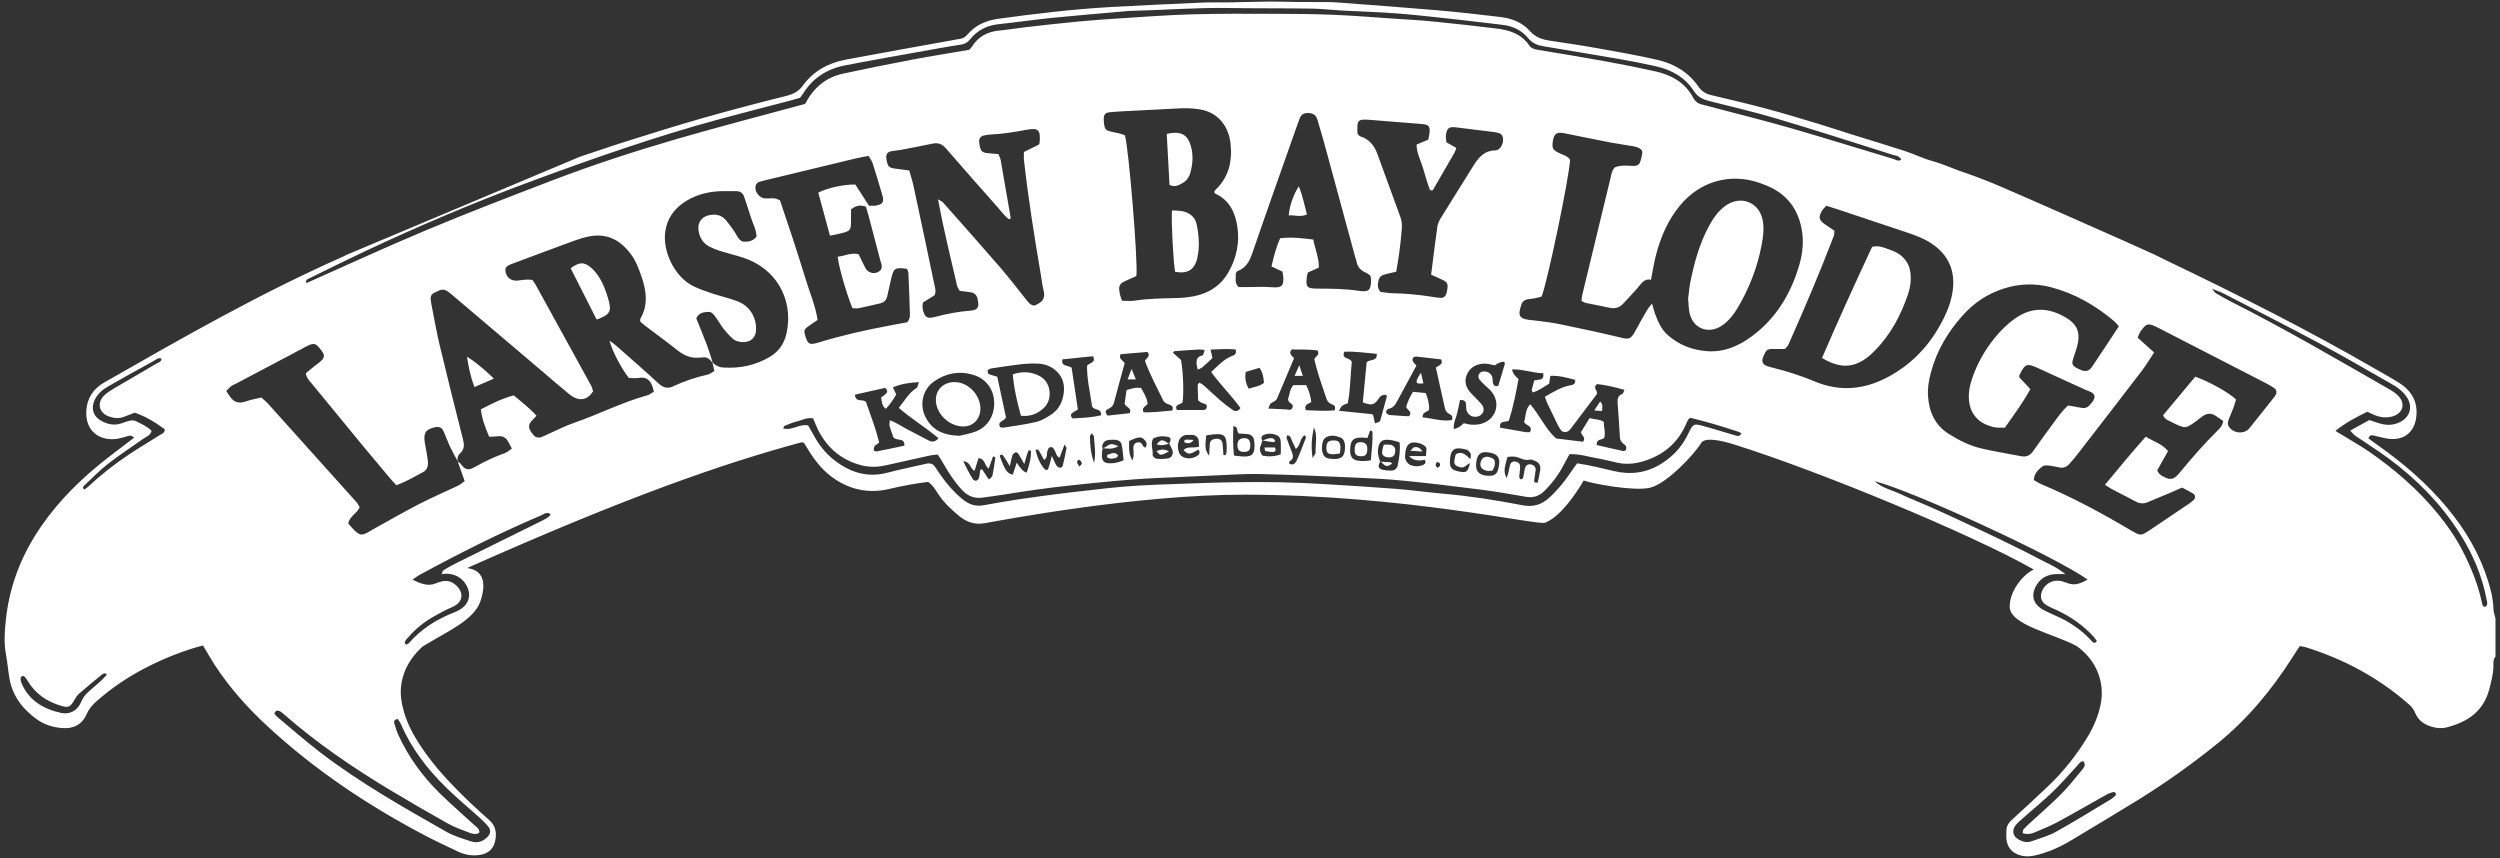 <?xml version="1.0" encoding="UTF-8"?> <svg xmlns="http://www.w3.org/2000/svg" id="Layer_1" data-name="Layer 1" version="1.1" viewBox="0 0 802 275.25"><rect x="0" y="0" width="802" height="275.25" fill="#333333" stroke="none"/><path d="M186.03,50.28c4.84-1.56,9.63-3.28,14.48-4.8,8.25-2.59,16.5-5.2,24.82-7.57,8.93-2.54,17.91-4.9,26.92-7.15,2.22-.56,3.93-1.4,5.3-3.3,3.38-4.66,8.16-7.27,13.72-8.32,11.38-2.16,22.79-4.16,34.19-6.22.75-.14,1.5-.31,2.26-.4,1.06-.13,1.88-.56,2.6-1.4,2.6-3.03,5.87-4.53,9.9-5.09,11.87-1.63,23.76-3.06,35.72-3.75,9.92-.57,19.86-1.01,29.79-1.45,2.67-.12,5.35,0,8.03-.05,4.57-.08,9.14-.24,13.72-.28,2.93-.03,5.86.11,8.79.14,2.92.03,5.85,0,8.77.02,1.27,0,2.55.03,3.82.12,10.67.81,21.34,1.57,32,2.49,6.85.59,13.69,1.38,20.52,2.19,3.63.43,7,1.76,9.45,4.53,1.76,1.99,3.91,2.67,6.33,3.05,4.78.74,9.57,1.41,14.33,2.26,6.77,1.21,13.55,2.36,20.25,3.91,5.33,1.23,9.94,3.96,13.13,8.59,1.02,1.48,2.3,2.27,3.97,2.68,5.94,1.43,11.89,2.8,17.79,4.38,5.65,1.51,11.25,3.23,16.86,4.91,3.29.99,6.54,2.1,9.82,3.13,5.83,1.82,11.68,3.56,17.49,5.45,3.14,1.02,6.14,2.51,9.31,3.38,3.67,1.01,7.07,2.7,10.67,3.83,1.79.57,7.24,2.69,8.39,3.16,5.71,2.34,46.69,20.46,52.09,22.99,1.27.63,2.51,1.26,3.76,1.86,22.88,10.96,45.53,22.37,67.5,35.08,2.43,1.4,4.89,2.75,7.26,4.26,4,2.56,5.98,6.21,5.34,11.02-.64,4.81-3.99,7.41-8.84,6.83-1.63-.2-3.23-.72-4.84-1.06-.65-.14-1.28-.13-1.65.94.92.67,1.9,1.41,2.9,2.11,8.28,5.82,15.91,12.37,22.39,20.18,5.84,7.04,10.42,14.79,13.14,23.57.91,2.93,1.63,5.89,1.69,8.99.02.97.42,1.94.64,2.91v12.25c-.89.96-.61,2.17-.65,3.28-.09,2.45-.71,4.77-1.32,7.12-1.87,7.16-7.01,10.61-13.73,12.3-1.64.41-3.27.26-4.9-.25-2.31-.72-4.14-2.01-5.1-4.27-.46-1.09-1.05-1.99-1.94-2.77-9.82-8.65-21.08-14.69-33.55-18.53-.47-.14-.98-.15-1.62-.24-.78,1.21-1.54,2.36-2.29,3.53-6.68,10.52-14.56,20.01-24.28,27.85-8.04,6.49-16.46,12.49-25.25,17.93-7.05,4.36-14.18,8.58-21.28,12.86-3.73,2.25-7.65,4.04-11.94,4.99-1.54.34-3.01.4-4.52-.03-2.76-.79-4.32-2.61-4.54-5.46-.06-.76.04-1.53.02-2.29-.06-1.53.63-2.65,1.73-3.65,3.95-3.61,7.9-7.24,11.77-10.93,4.83-4.6,8.93-9.79,12.41-15.48,2.01-3.28,3.53-6.78,4.31-10.57,1.48-7.2-1.41-14.4-7.73-18.81-7.46-4.03-21.55-6.73-21.44-12.73.11-6,5.57-11.06,7.77-11.78-20.31-11.52-69.04-31.63-96.06-40.1-4.22-1.32-9.52-2.51-10.73-.46-2.1,3.56-11.06,13.08-16.35,14.3s-18.41-1.31-21.3-2.31c-2.64,4.54-7.6,11.72-12.39,13.54-2.44.93-44.88-8.92-96.12-9-35.1-.05-77.92,8.15-83.57,9.14-3.13.55-5.75-.25-8.17-2.23-2.58-2.11-4.99-4.34-6.83-7.16-.89-1.36-1.72-2.83-3.22-3.84-4.17.49-8.3,1.27-12.39,2.24-6.3,1.48-12.1.46-17.51-3.14-3.71-2.47-6.38-5.82-8.64-9.56-.45-.75-.91-1.48-1.31-2.12-.45-.04-.73-.15-.95-.08-24.53,6.63-55.24,17.17-107.1,40.29,5.17.67,6.28,4.62,4.31,10.57s-10.25,9.58-16.89,13.6c-.79.5-1.49.8-2.01,1.29-3.34,3.14-5.66,6.85-6.45,11.45-.56,3.24-.06,6.35.85,9.43,1.13,3.83,3.01,7.3,5.19,10.61,4.59,6.98,10.34,12.94,16.36,18.66,1.85,1.75,3.73,3.48,5.66,5.15,2.36,2.03,2.59,4.62,1.85,7.33-.63,2.28-2.38,3.55-4.72,3.93-2.47.4-4.83,0-7.08-1.07-3.45-1.65-6.93-3.25-10.31-5.02-18.38-9.64-35.52-21.07-50.79-35.19-6.39-5.91-12.18-12.36-16.93-19.67-1.31-2.02-2.48-4.12-3.75-6.25-6.59,1.76-12.71,4.23-18.6,7.29-5.57,2.89-10.74,6.37-15.45,10.53-1.34,1.18-2.48,2.42-3.24,4.15-1.51,3.44-4.26,4.88-8.03,4.53-2.83-.26-5.54-1.05-7.87-2.71-4.51-3.21-7.8-7.32-8.85-12.9-.49-2.63-.66-5.32-1.16-7.94-.7-3.67-.46-7.26-.07-10.97,1.01-9.71,4.12-18.62,9.21-26.89,5.48-8.9,12.58-16.36,20.61-22.96,3.64-2.99,7.45-5.76,11.38-8.79-.46-.25-.87-.66-1.25-.64-.75.06-1.47.38-2.21.55-.87.21-1.74.46-2.62.54-5.3.53-9.78-2.78-9.27-9.33.3-3.91,2.3-6.85,5.83-8.87,25.01-14.3,50.02-28.6,76.42-40.27.46-.2.91-.45,1.32-.66M375.03,142.42c.77-1.39.66-2.02-.39-2.26-1.65-.38-3.24-.23-4.72.53-.93,1.81.02,3.57-.15,5.29-.04.37.77,1.13,1.24,1.18,1.24.13,2.52.07,3.75-.11.99-.14,1.68-1.31,1.42-2.34-.22-.83-.69-1.6-1.05-2.39l-.09.1ZM404.97,141.32l-.05-.05c-.12.48-.15,1-.38,1.43-.69,1.31-.34,2.43.49,3.49q3.24.58,5.84-.46c0-1.48.08-3-.05-4.49-.05-.53-.49-1.23-.96-1.47-1.38-.73-2.92-.85-4.39-.27-.81.32-1.05,1.02-.5,1.83ZM353.77,143.79s-.07-.02-.07-.02c-.07.61-.16,1.23-.2,1.84-.13,2.27.64,3.08,2.82,3.02,1.39-.04,2.7-.35,4.15-.97-.22-1.81-.3-3.45-.64-5.04-.25-1.19-1.3-1.6-3.12-1.56-2,.05-2.74.5-3.14,2.02-.05.21.12.48.2.72ZM442.85,148c-.85,1.25-.74,2.29.4,2.61.96.27,2,.36,3,.36,1.15,0,1.94-.66,2.16-1.78.47-2.36.85-4.74.59-7.27-1.51-.53-2.95-.93-4.49-.83-1.11.07-1.85.72-2.19,1.8-.56,1.8-.21,3.51.42,5.21l.12-.1ZM141.66,184.16l.06.07c.15-.43.18-1.06.48-1.25,1.4-.87,2.85-1.68,4.33-2.41,9.23-4.58,18.47-9.14,27.71-13.7,1.85-.91,2.7-1.77,2.11-2.1-1.09-.6-1.94.22-2.82.59-13.37,5.67-26.32,12.21-39.07,19.14-.65.35-1.22.83-2.14,1.47,2.63,1.21,4.88,2.26,7.51,1.16.59-.24,1.2-.43,1.81-.59,2.07-.53,3.79.19,5.14,1.71,2.04,2.3,1.53,4.84-1.19,6.26-.79.41-1.65.69-2.43,1.11-1.8.95-3.62,1.87-5.34,2.95-2.82,1.77-5.3,3.96-7.43,6.53-.36.43-.87,1.01-.13,1.7.31-.17.72-.26.94-.52,4.03-4.62,9.07-7.73,14.74-9.92.82-.32,1.63-.76,2.33-1.28,2.2-1.65,2.82-4.33,1.62-6.82-1.2-2.49-3.22-3.88-5.96-4.18-.75-.08-1.52.03-2.29.06ZM228.67,116.45c-.89-1.11-1.83-2.13-3.48-1.76-.24.05-.51,0-.76.03-2.71.3-4.95-.65-7.05-2.32-3.4-2.69-6.91-5.24-10.36-7.87-.6-.45-1.15-.97-1.64-1.39.03-.44-.04-.73.07-.93,2.51-4.37,1.94-8.81.4-13.31-.87-2.54-1.79-5.08-3.38-7.25-3.35-4.57-7.72-6.97-13.53-5.8-1.61.33-3.21.81-4.76,1.38-6.46,2.36-12.9,4.78-19.34,7.19-.71.27-1.46.52-2.08.95-.35.25-.68.85-.65,1.26.16,2.31,1.81,3.65,4.09,3.37,1.51-.19,3.01-.47,4.61-.19.36.55.75,1.05,1.05,1.6,5.91,10.72,11.82,21.44,17.71,32.17.35.64.51,1.38.7,1.92-1.28,2.04-2.92,2.93-4.99,2.41-1.06-.27-2.07-.96-2.93-1.67-2.67-2.17-5.26-4.45-7.88-6.68-9.82-8.33-19.66-16.66-29.47-25-2.65-2.26-3.07-1.93-5.78-.6-.74.37-1.13,1.02-1.07,1.87.05.63.14,1.27.26,1.89.87,4.38,1.62,8.78,2.66,13.11,2.4,10.04,4.89,20.06,7.44,30.06.45,1.76.52,3.21-.9,4.52-.81.75-1.05,1.72-.66,2.78-.83-1.56-1.73-3.09-2.48-4.68-.81-1.73-1.44-3.54-2.24-5.28-.49-1.07-1.38-1.41-2.53-1.19-3.15.61-3.96,1.82-3.4,5.09.32,1.88.72,3.76.94,5.65.17,1.43-.03,2.87-1.48,3.65-2.78,1.5-5.51,3.09-8.6,4.24-.75-.83-1.46-1.55-2.1-2.32-2.87-3.41-5.75-6.82-8.59-10.26-5.44-6.59-10.86-13.19-16.26-19.8-.85-1.05-1.9-2.02-2.11-3.53,1.27-1.04,2.4-2.08,3.64-2.96,3.12-2.21,2.5-3.05.49-5.46-.91-1.09-1.71-1.23-3.07-.64-.82.35-1.59.81-2.37,1.23-6.98,3.69-13.97,7.38-20.95,11.07-.56.3-1.19.51-1.69.89-.56.42-1.01.99-1.57,1.56.48.71.83,1.22,1.18,1.74,1.23,1.81,2.8,2.38,4.95,1.62,1.66-.58,3.42-.88,5.13-1.3.79.72,1.49,1.27,2.08,1.92,9.46,10.51,18.92,21.03,28.36,31.57.48.53.79,1.22,1.11,1.72-.93,2.07-3.22,2.88-3.69,5.17.68.77,1.3,1.58,2.02,2.26,1.72,1.62,2.35,1.68,4.4.57.45-.24.87-.54,1.31-.78,5.02-2.77,9.98-5.64,15.07-8.27,4.07-2.1,8.3-3.89,12.44-5.87.76-.36,1.4-.95,2.13-1.46-.79-2.24-1.51-4.25-2.22-6.26.3.22.67.38.88.67,1.69,2.33,2.76,2.1,4.85.92,3-1.69,6.1-3.14,9.35-4.3.78-.28,1.44-.91,2.29-1.48-.51-.95-.89-1.72-1.34-2.46-.74-1.21-1.83-1.67-3.25-1.47-.86.12-1.75.1-2.71.14-1.18-2.89-2.33-5.66-2.66-8.79,3.51-1.82,6.86-3.53,10.57-4.47,2.51,2.16,5.05,4.03,7.3,6.53-.8.86-1.57,1.51-2.1,2.33-.3.46-.38,1.24-.22,1.77.22.7.74,1.32,1.2,1.93.7.91,1.65,1.18,2.72.8.72-.25,1.39-.63,2.09-.94,2.79-1.23,5.52-2.65,8.4-3.64,7.94-2.74,15.44-6.62,23.57-8.85.67-.18,1.25-.71,1.99-1.14-.23-.78-.37-1.38-.59-1.95-.75-1.86-1.98-2.85-4.15-2.46-1.09.2-2.24.03-3.31.03-2.56-3.36-5.38-8.73-6.19-11.97.82.61,1.43.99,1.97,1.47,4.58,4.04,9.2,8.04,13.68,12.19,1.51,1.4,2.87,1.88,4.77.99,3.58-1.69,7.31-2.93,11.18-3.79.68-.15,1.27-.72,2.01-1.15-.21-.98-.4-1.84-.59-2.69.96.87,1.98,1.5,3.35,1.59,5.36.37,10.36-.65,15.03-3.4,3.07-1.81,4.77-4.49,5.46-7.91,2.17-10.73-3.57-20.58-14-23.93-2.42-.78-4.9-1.37-7.33-2.13-1.21-.38-2.4-.85-3.52-1.43-1.93-1.01-3-2.72-3.4-4.82-.55-2.93,1.01-4.98,3.97-5.36,1.76-.22,3.34.18,4.53,1.49,1.02,1.12,1.9,2.39,2.78,3.63.59.83.99,1.79,1.63,2.58.36.45,1.01.91,1.54.92,1.53.04,3.05-.17,4.09-1.64-.03-2.22-1.19-4.13-1.8-6.18-.65-2.2-1.44-4.35-2.14-6.53-.41-1.25-1.24-1.87-2.55-1.86-2.29.03-4.6-.11-6.87.13-3.58.38-6.97,1.47-9.98,3.52-3.32,2.27-5.38,5.38-5.94,9.38-.89,6.31,3.06,14.67,9.22,17.55,1.95.91,4.01,1.62,6.05,2.3,2.66.88,5.41,1.48,8.01,2.49,3.78,1.47,5.95,5,5.86,9.02-.05,2.52-1.56,4-4.1,4.03-1.33.02-2.57-.34-3.53-1.22-1.03-.94-1.98-1.98-2.83-3.09-1-1.31-1.79-2.79-2.79-4.1-.43-.56-1.16-1.29-1.73-1.28-1.6.03-3.33.14-4.21,2.07,1.14,2.84,2.32,5.65,3.4,8.5.71,1.9,1.27,3.85,1.9,5.78ZM529.96,97.36c.4,1.35.63,2.31.97,3.25.95,2.66,2.13,5.24,4.33,7.1,3.61,3.06,7.84,4.66,12.57,4.96,5.39.34,9.98-1.7,14.18-4.8,7.68-5.68,12.36-13.4,15.08-22.44,1.19-3.96,1.65-7.97.86-12.08-1.24-6.49-4.84-11.11-10.95-13.71-.82-.35-1.65-.67-2.49-.96-9.44-3.29-19.13-.52-25.52,7.18-3.92,4.72-6.25,10.18-7.77,16.03-.64,2.45-1.01,4.98-1.58,7.87-2.29-.53-3.18,1.39-4.45,2.77-1.55,1.69-3.04,3.43-4.65,5.06-1.14,1.16-2.58,1.5-4.22,1.13-2.49-.56-5-.99-7.49-1.51-.47-.1-.89-.39-1.49-.67.08-.7.1-1.32.24-1.92,3.01-12.51,6.03-25.02,9.08-37.52.29-1.21.43-2.53,1.47-3.46,1.85-.7,3.76-.51,5.66-.42.91.04,1.9-.11,2.28-1.06.41-1.05.67-2.18.8-3.3.05-.38-.39-.98-.77-1.2-.64-.37-1.39-.61-2.13-.74-2.38-.43-4.79-.72-7.17-1.18-5-.96-9.99-2-14.99-3-2.41-.48-3.29.13-3.65,2.52-.37,2.42.04,2.87,2.09,3.88,1.22.6,2.69.87,3.44,2.14-.38,6.13-7.25,39.08-9.14,43.85-.68.18-1.41.41-2.15.56-.75.14-1.52.17-2.27.3-.93.16-1.69.62-2.01,1.56-1.22,3.57-1.04,4.71,2.88,5.13.38.04.77.04,1.14.1,2.65.37,5.33.61,7.94,1.15,6.61,1.36,13.21,2.77,19.77,4.34,2.65.64,3.29.66,4.81-2.18,1.21-2.25,2.47-4.46,3.75-6.66.36-.62.87-1.16,1.54-2.03ZM704.21,120.82c4.63,1.65,10.95,5.2,13.1,7.34-.26.85-.51,1.82-.86,2.76-.49,1.31-1.13,2.57-1.57,3.9-.19.55-.26,1.34,0,1.81,1.34,2.45,5.05,2.84,6.75.73,2.65-3.27,5.24-6.59,7.86-9.88.08-.1.18-.19.25-.29.86-1.24.74-2.12-.47-2.9-.85-.55-1.75-1.05-2.66-1.52-11.44-5.89-22.89-11.79-34.35-17.66-3.12-1.6-3.78-1.44-5.66,1.35-.34.5-.51,1.11-.84,1.86,1.76,1.59,3.44,3.1,5.28,4.75-1.39,2.08-2.55,4.06-3.93,5.87-6.98,9.12-14.01,18.19-21.03,27.27-.7.91-1.49,1.74-2.24,2.61-.92,1.07-2.03,1.44-3.42,1.1-1.11-.27-2.25-.49-3.38-.6-.6-.06-1.39-.04-1.83.3-1.39,1.08-2.68,2.3-2.76,4.39.88.49,1.61.99,2.41,1.33,9.9,4.15,19.31,9.23,28.54,14.69.66.39,1.34.73,2.01,1.11.86.49,1.71.45,2.54-.03.66-.38,1.32-.78,1.95-1.21,4.02-2.7,8.05-5.4,12.06-8.12.63-.43,1.24-.9,1.79-1.41.6-.56.56-1.57-.14-2-1.17-.73-2.42-1.33-3.6-1.96-1.47.65-2.75,1.22-4.03,1.77-2.35.99-4.71,1.95-7.05,2.94-1.26.53-2.48.45-3.68-.18-2.6-1.35-5.21-2.69-7.8-4.05-.64-.34-1.23-.77-2.17-1.37,4.41-5.29,8.56-10.39,13.07-15.42,2.54,1.51,5.25,2.3,7.16,4.59-1.25,2.22-2.41,4.31-3.48,6.21.63,1.5,1.75,1.88,2.78,2.38,1.31.63,2.48.39,3.5-.61.45-.45.87-.93,1.27-1.43,3.73-4.53,7.6-8.94,11.77-13.07.81-.8,1.67-1.6,1.83-3.14-.7-.48-1.51-1.05-2.33-1.6-1.6-1.06-3.09-.85-4.56.32-1.2.95-2.42,1.89-3.71,2.69-.6.37-1.48.71-2.11.56-1.22-.29-2.4-.85-3.51-1.46-1.05-.57-2.41-.79-3.04-2.32,3.4-4.08,6.81-8.17,10.33-12.39ZM359.94,96.48c1.54,0,2.82.16,4.04-.03,4.43-.68,8.88-.73,13.34-.83,1.9-.04,3.83-.23,5.69-.59,4.88-.95,8.73-3.5,11.18-7.89,2.49-4.47,3.52-9.31,2.76-14.39-.69-4.59-2.53-8.55-7.09-10.64-.16-.07-.22-.37-.33-.55.14-.24.23-.5.4-.66,4.36-4.15,5.47-9.36,4.8-15.07-.58-4.92-3.6-9.7-9.78-10.74-2.68-.45-5.32-.42-7.99-.26-5.34.31-10.69.55-16.03.83-1.65.09-3.31.18-4.95.35-1.46.15-1.92.76-1.9,2.31,0,.38.04.76.08,1.14.19,1.98.51,2.37,2.45,2.81,1.48.33,2.99.53,4.27,1.16,1.28,4.54,4.21,40.64,3.68,44.97-.08.09-.15.22-.25.27-.92.42-1.85.83-2.79,1.24-2.49,1.09-2.81,1.68-2.27,4.43.12.61.38,1.2.68,2.13ZM572.66,111.95c-1.45,0-2.97,0-4.49,0-.84,0-1.5.37-1.87,1.1-.4.79-.83,1.62-.95,2.47-.07.49.31,1.31.72,1.54.87.48,1.9.72,2.88.97,4.58,1.12,9.04,2.61,13.4,4.41,7.94,3.28,15.67,2.55,23.17-1.42,8.67-4.59,14.74-11.62,18.76-20.46.99-2.18,1.73-4.56,2.09-6.92.92-5.98-.77-11.08-5.76-14.84-2.79-2.11-6.02-3.28-9.28-4.37-7.36-2.47-14.72-4.92-22.09-7.37-1.08-.36-2.17-.68-3.37-1.05-.53.61-1.13,1.11-1.47,1.74-1.09,2.03-.86,2.86.99,4.17,1.02.72,2.07,1.42,3.11,2.12-.09.69-.06,1.22-.23,1.67-4.49,11.79-9.46,23.37-14.57,34.89-.2.44-.61.78-1.06,1.34ZM679.73,104.7c-.61-.69-.98-1.22-1.45-1.62-6.01-5.09-12.7-8.95-20.37-10.95-5.05-1.32-10.09-1.15-15.07.43-5.22,1.66-9.6,4.56-13.26,8.68-4.74,5.33-8.29,11.27-10.13,18.18-.66,2.46-1.12,4.98-.95,7.55.33,5.11,2.19,9.42,6.68,12.24,3.25,2.04,6.69,3.77,10.43,4.65,4.21.99,8.5,1.66,12.75,2.49,1.7.33,2.91-.23,3.9-1.67,2.11-3.04,4.3-6.02,6.5-8.99,1.43-1.92,2.77-3.94,4.7-5.61,1.42.25,2.8.45,4.16.74,1.11.24,2.05-.03,2.75-.88.72-.86,1.63-1.66,1.56-2.95-.49-1.26-1.75-1.41-2.75-1.87-5.09-2.35-10.21-4.63-15.29-6.99-3.66-1.7-4.27-1.51-6.08,2.27-.05.1,0,.24,0,.66,1.03,1.11,2.22,2.39,3.51,3.77-2.42,4.46-5.38,8.4-8.16,12.36-.91,0-1.55.03-2.18,0-.51-.03-1.02-.09-1.51-.2-5.57-1.32-8.14-5.21-7.85-10.59.09-1.63.48-3.29,1-4.85,1.59-4.76,4.01-9.09,7.15-12.99,2-2.48,4.23-4.72,6.91-6.55,4.82-3.3,9.72-3.41,14.79-.83,5.12,2.6,6.29,5.49,4.57,10.95-.38,1.21-.82,2.41-1.16,3.64-.23.82.08,1.53.79,1.97.65.4,1.33.76,2.05,1.02,1.42.52,2.49.25,3.35-1.02,2.85-4.21,5.64-8.47,8.66-13.04ZM291.67,54.67c.5,1.79,1.03,3.35,1.38,4.95,2.24,10.46,4.46,20.92,6.64,31.4.25,1.21.74,2.47.09,3.72-1.3.81-2.57,1.6-3.68,2.29-.36,1.45-.07,2.55.37,3.62.39.95,1.1,1.38,2.1,1.28.5-.05,1.01-.16,1.5-.29,3.7-.98,7.45-1.7,11.27-1.99.38-.03.76-.08,1.13-.18.95-.25,1.44-.96,1.37-2-.04-.51-.14-1.01-.22-1.51-.21-1.31-1.03-2-2.29-2.2-1.12-.18-2.25-.3-3.47-.45-.31-.61-.71-1.14-.85-1.72-2.08-9.03-4.32-18.03-6.1-27.65.81.49,1.28.65,1.57.97,6.16,6.96,12.35,13.9,18.43,20.94,2.91,3.37,5.61,6.94,8.4,10.41.64.79,1.23,1.65,2.53,1.79.33-.16.79-.37,1.23-.61,1.7-.91,2.22-2.25,1.73-4.15-.42-1.6-.59-3.26-.86-4.89-2.09-12.31-4.07-24.63-5.45-37.04-.1-.86-.01-1.74-.01-2.6,1.79-.88,3.37-1.66,4.74-2.34.19-.37.28-.48.29-.59.34-4.2-.34-4.92-4.32-4.17-3.76.71-7.52,1.32-11.35,1.49-.76.03-1.52.16-2.26.33-.97.22-1.54.98-1.49,1.93.03.5.13,1.01.23,1.51.32,1.52.78,2,2.22,2.18,1.25.16,2.5.23,3.76.34.29.77.61,1.34.72,1.95,1.08,6.14,2.13,12.29,3.19,18.43.02.12-.01.28-.09.36-.06.07-.22.05-.57.1-1.28-1.01-2.32-2.45-3.48-3.76-5.57-6.3-11.15-12.59-16.65-18.95-1.25-1.45-2.57-1.86-4.37-1.47-3.36.72-6.74,1.35-10.11,1.99-1,.19-2.03.23-3.03.42-1.19.23-1.71.99-1.6,2.2.02.25.08.5.13.75.39,2,.68,2.32,2.66,2.63,1.38.21,2.76.36,4.6.6ZM266.26,75.63c-1.33-4.89-2.55-9.39-3.76-13.84,2.93-1.51,8.35-2.69,11.89-2.59,1.4,2.18,2.9,4.5,4.37,6.78.84,0,1.48.08,2.09-.01,2.34-.38,2.85-1.15,2.2-3.37-1-3.42-2.02-6.84-3.11-10.24-.26-.8-.82-1.5-1.3-2.36-1.54.31-2.91.54-4.26.86-8.79,2.11-17.58,4.24-26.37,6.36-1.49.36-2.99.67-4.45,1.12-.42.13-.9.56-1.06.97-.71,1.85.94,4.2,2.93,4.35,1.49.11,3.05-.48,4.81.66,1.32,3.95,2.76,8.16,4.14,12.39,1.42,4.36,2.81,8.74,4.16,13.12,1.3,4.23,3.08,8.33,3.74,12.81-1.19.82-2.26,1.5-3.27,2.26-1.04.78-1.16,1.34-.75,2.66.91,2.93,1.39,3.22,4.4,2.3,7.32-2.25,14.77-3.93,22.29-5.34,2.12-.4,4.23-.79,6.08-1.14,1.07-1.25.88-2.44.84-3.56-.12-4.08-.28-8.15-.46-12.22-.02-.47-.3-.94-.44-1.35-3.87-.55-4.31-.27-5.1,3.23-.42,1.86-.83,3.73-1.26,5.6-.29,1.24-1.06,1.98-2.31,2.26-2.24.49-4.46,1.06-6.71,1.52-.71.14-1.47.02-2.13.02-1.86-4.52-4.48-13.56-4.73-16.54,2.19-.15,4.22-1.43,6.72-.77.73,1.48,1.41,2.98,2.18,4.44.94,1.78,3.39,2.15,4.79.72.31-.31.48-.91.45-1.37-.03-.62-.32-1.22-.48-1.84-1.26-4.81-2.51-9.61-3.78-14.42-.25-.97-.56-1.92-.8-2.77-1.81-.66-3.22-.42-4.79.83,0,1.32,0,2.83-.03,4.34-.04,2.16-.31,2.56-2.5,3.19-1.21.35-2.47.55-4.23.92ZM310.92,15.99c.36-.42.66-.68.86-1,2.05-3.28,5.05-4.86,8.86-5.2,2.79-.25,5.55-.75,8.34-1.06,5.57-.63,11.14-1.27,16.72-1.8,4.57-.43,9.14-.76,13.72-1.05,7.63-.48,15.26-1.07,22.9-1.28,8.92-.25,17.86-.19,26.78-.17,6.25.01,12.5.07,18.74.32,6.23.25,12.46.77,18.68,1.19,4.58.31,9.16.55,13.72,1,6.59.65,13.16,1.42,19.74,2.2,4.16.49,8.01,1.67,10.55,5.37.62.91,1.48,1.25,2.56,1.43,7.54,1.24,15.07,2.49,22.59,3.85,5.13.93,10.25,1.97,15.34,3.1,5.17,1.15,9.54,3.56,12.15,8.44.64,1.2,1.58,1.95,2.93,2.23,1,.21,1.97.51,2.96.77,8.49,2.25,17.01,4.36,25.45,6.79,11.01,3.17,21.94,6.61,32.92,9.88.73.22,1.55.93,2.49.19-.64-1.26-1.95-1.27-2.94-1.59-12.5-3.97-24.99-7.97-37.56-11.71-6.95-2.07-14.04-3.66-21.07-5.47-2-.51-3.7-1.26-4.94-3.19-2.82-4.42-7.15-6.82-12.17-7.96-3.97-.89-7.97-1.68-11.98-2.37-8.02-1.39-16.06-2.69-24.09-4.05-1.9-.32-3.59-.95-4.92-2.58-2.1-2.57-4.94-3.93-8.26-4.3-4.43-.5-8.85-1.08-13.28-1.56-6.71-.73-13.42-1.53-20.14-2.07-5.97-.48-11.96-.62-17.94-.95-3.31-.18-6.61-.58-9.91-.63-8.93-.13-17.86-.05-26.79-.19-10.59-.16-21.15.7-31.73.94-.38,0-.76.07-1.14.1-7.74.69-15.49,1.31-23.23,2.09-5.83.59-11.63,1.43-17.46,2.06-3.75.4-6.83,1.93-9.18,4.88-.76.96-1.67,1.49-2.88,1.67-2.52.37-5.03.81-7.53,1.26-9.9,1.78-19.82,3.5-29.7,5.41-5.75,1.11-10.4,4.05-13.52,9.16-.26.43-.6.81-.92,1.24-1.12.32-2.22.65-3.32.94-7.52,1.98-15.05,3.89-22.55,5.92-20.43,5.55-40.38,12.54-60.22,19.87-18.05,6.67-35.76,14.19-53.18,22.36-6.11,2.87-12.16,5.88-18.22,8.86-.46.23-1.25.41-.85,1.49,12.93-5.73,25.73-11.67,38.74-17.1,13.16-5.5,26.48-10.62,39.81-15.72,13.21-5.05,26.66-9.46,40.24-13.4,13.68-3.97,27.49-7.53,41.19-11.26,2.66-5.14,6.63-8.53,12.22-9.73,7.35-1.57,14.72-3.06,22.1-4.46,6.13-1.16,12.29-2.13,18.32-3.17ZM439.63,88.44c-.48-.32-.96-.76-1.53-1-1.67-.7-2.67-1.88-2.95-3.69-.08-.5-.31-.97-.45-1.46-3.11-11.43-6.2-22.87-9.32-34.3-.87-3.2-1.77-6.38-2.74-9.55-.5-1.63-1.41-2.18-3.14-2.19-1.31-.01-2.15.63-2.6,1.84-.26.72-.54,1.43-.79,2.15-4.82,13.7-9.7,27.38-14.42,41.12-.88,2.57-2.06,4.6-4.67,5.61-.2.08-.31.39-.61.8.21,1.25-.58,2.82.92,4.32.84,0,1.85,0,2.86,0,2.68,0,5.37-.17,8.02.07,3.46.31,3.57-1.02,3.46-3.41-.02-.5-.17-.99-.28-1.63-1.12-.53-2.25-1.05-3.5-1.64.73-3.17,1.49-6.19,2.8-9.05,3.65-.44,7.02-.02,10.61.42.57,3.06,1.85,5.85,1.79,8.99-1.26.56-2.4,1.07-3.49,1.56-.14.49-.31.84-.35,1.21-.41,3.57-.08,3.97,3.55,3.98,4.34.01,8.66.05,12.97.69,3.4.51,4.04-.12,4.08-3.61,0-.37-.14-.74-.24-1.22ZM459.1,88.14c.69-5.43,1.3-10.48,2.02-15.52.14-.97.64-1.93,1.16-2.78,3.41-5.54,6.9-11.03,10.32-16.56,1.67-2.69,3.55-5.03,7.12-5.02.24,0,.5-.12.73-.21,1.42-.57,2.25-3.27,1.4-4.62-.19-.3-.53-.59-.86-.7-.59-.2-1.23-.31-1.85-.39-3.92-.49-7.84-.93-11.75-1.45-2.57-.34-3.26.09-3.55,2.62-.08.72.12,1.47.19,2.16,1.12.63,2.09,1.18,3.16,1.79-.23.61-.34,1.1-.59,1.52-2.28,3.98-4.58,7.95-6.89,11.91-.06.1-.19.19-.31.22-.11.02-.23-.05-.65-.15-.87-2.18-1.54-4.61-2.24-7.02-.73-2.51-2.09-4.87-2.07-7.56,1.4-.59,2.55-1.07,3.73-1.57.15-.72.32-1.33.39-1.95.27-2.4-.15-2.89-2.59-3.09-5.46-.44-10.92-.88-16.39-1.31-4.02-.31-4.28-.04-4.12,4.17,0,.23.22.45.34.67.2.15.38.38.61.45,2.93.93,4.53,3.04,5.54,5.86,2.4,6.72,4.93,13.4,7.33,20.12.37,1.04.51,2.24.44,3.35-.18,2.67-.5,5.33-.84,7.98-.26,2-.64,3.99-.98,6.11-1.51.36-2.89.61-4.21,1.05-.52.18-1.16.71-1.29,1.21-.35,1.31-.83,2.73.46,4.21,1.18.13,2.56.4,3.94.43,3.96.09,7.89.42,11.8,1.02,1.13.18,2.27.37,3.41.47,1,.09,1.71-.45,2-1.42.15-.49.24-.99.31-1.5.21-1.55-.06-2.12-1.39-2.78-1.13-.56-2.29-1.05-3.83-1.75ZM503.51,145.69c-.73,1.33-1.36,2.43-1.94,3.55-1.61,3.08-3.66,5.82-6.13,8.26-1.66,1.64-3.55,2.28-5.91,1.87-5.02-.88-10.05-1.73-15.1-2.38-8.09-1.04-16.19-1.99-24.3-2.8-4.94-.49-9.92-.74-14.88-.96-10.31-.45-20.62-.91-30.94-1.16-4.58-.11-9.16.23-13.74.41-6.49.26-12.99.58-19.48.87-9.17.41-18.28,1.39-27.41,2.35-7.22.76-14.4,1.77-21.56,2.95-2.26.37-4.54.64-6.8.97-2.75.41-4.91-.47-6.81-2.55-2.35-2.57-4.2-5.43-5.91-8.43-.55-.97-1.18-1.89-1.76-2.82-1.02.12-1.78.14-2.52.31-4.72,1.04-9.44,2.11-14.16,3.15-2.65.58-5.29.66-7.94-.05-6.45-1.7-11-5.68-13.91-11.6-.55-1.13-1-2.31-1.47-3.43-2.01-.35-3.61.63-5.32,1.04-1.35.32-2.64.9-3.94,1.42-.14.06-.17.41-.3.78,2.74.82,5.1-1.56,7.97-.96.6,1.05,1.24,2.13,1.84,3.24,1.6,2.95,3.63,5.56,6.25,7.66,5.15,4.12,10.82,6.02,17.46,4.23,4.05-1.09,8.19-1.86,12.27-2.83,1.29-.31,2.24-.03,2.97,1.08.56.85,1.12,1.7,1.7,2.54,1.97,2.85,4.23,5.43,6.9,7.64,1.94,1.61,4.09,2.54,6.7,2.08,3.76-.67,7.51-1.36,11.28-1.92,4.65-.7,9.32-1.3,13.99-1.9,2.9-.38,5.81-.69,8.72-1.01,3.54-.39,7.08-.85,10.63-1.14,3.81-.31,7.63-.54,11.44-.68,8.41-.31,16.82-.64,25.23-.78,9.43-.16,18.87.03,28.28.61,7.63.47,15.26.92,22.89,1.52,5.08.4,10.13,1.11,15.21,1.56,8.51.75,16.95,2.06,25.33,3.69,3.33.65,6.02-.06,8.46-2.23,2.68-2.39,4.94-5.15,6.94-8.12.7-1.04,1.45-2.04,2.2-3.09,4.12.62,7.94,1.58,11.77,2.48,5.31,1.26,10.37.65,15.08-2.25,3.55-2.19,6.36-5.08,8.31-8.78.36-.68.66-1.38,1.03-2.05,1.06-1.95,1.42-2.1,3.68-1.53.86.22,1.72.47,2.58.72,2.81.83,5.61,1.68,8.42,2.49.58.17,1.23.4,1.84-.71-.23-.12-.54-.35-.88-.46-5.18-1.73-10.41-3.28-15.51-4.52-.37.27-.51.32-.57.42-.2.32-.4.64-.54.99-2.39,5.89-6.59,9.88-12.56,12.07-3.18,1.17-6.39,1.68-9.74.94-2.24-.49-4.46-1.08-6.72-1.47-2.74-.48-5.43-1.38-8.6-1.27ZM488.92,135.35c.64-1.83.28-3.96,1.98-5.67,3.19,3.74,5.07,8.22,8.33,10.99,3.25.39,5.99.72,8.6,1.04,1.09-1.38-.48-1.89-.64-3.12.8-1.3,1.72-2.78,2.75-4.45,1.59.43,3.12.29,4.54,1.17.03,1.8.64,3.54.14,5.2-.88.72-2.58.25-2.38,2.26,2.79.64,5.61,1.31,8.43,1.91.29.06.9-.19.96-.4.11-.43.11-1.14-.15-1.35-.9-.73-1.76-1.33-1.82-2.7-.17-3.69-.49-7.37-.74-11.06-.08-1.23.12-2.27,1.48-2.78.31-.12.42-.73.74-1.32-3.18-.9-6.08-1.59-8.81-1.86-1.6,1.3.35,1.95-.06,3.22-2.64,3.51-5.48,7.27-8.32,11.02-.15.2-.32.4-.5.58-.77.76-2.08.78-2.71-.04-.46-.6-.81-1.29-1.15-1.97-1.07-2.17-2.13-4.35-3.16-6.54-.31-.66-.52-1.36-.84-2.2,2.82-1.6,5.37-3.23,8.45-3.73.8-.13,1.4-.5,1.25-1.7-2.57-.67-5.18-1.43-7.96-1.27-.13.97-.24,1.71-.34,2.48-1.74,1.06-3.35,2.26-5.3,2.85-.15-.39-.35-.64-.31-.83.22-.98.51-1.94.8-3.04.68-.11,1.29-.18,1.9-.3.97-.19,1.13-.88,1.01-2-3.32-.05-6.54-1.34-9.98-1.24q.07,1.48,2.03,3.08c-.82,4.53-1.71,9.11-3.14,13.41-1.22.54-3.06-.19-2.77,2.21,2.67.47,5.41.96,8.15,1.42.47.08.97.01,1.44.01,1-2.09-1.14-1.97-1.94-3.25ZM749.17,138.21c2.17,1.31,3.91,2.36,5.65,3.42,1.63,1,3.29,1.95,4.87,3.04,8.33,5.75,15.95,12.28,22.38,20.15,3.07,3.77,5.81,7.72,8.03,12.07,2.67,5.25,4.87,10.66,6.1,16.44.13.6.16,1.29,1.05,1.34,1.02-.61.61-1.53.45-2.37-1.46-7.75-4.55-14.83-8.78-21.45-6.05-9.48-13.85-17.3-22.86-23.94-3.38-2.49-6.97-4.71-10.43-7.09-.56-.38-.98-.96-1.69-1.68,2.29-1.27,4.27-2.36,6.14-3.39,1.34.44,2.41.82,3.51,1.14,2.17.64,4.28.51,6.33-.49,3.08-1.5,4.14-4.71,2.39-7.67-.57-.97-1.36-1.86-2.22-2.6-.96-.82-2.06-1.5-3.17-2.12-7.54-4.29-15.02-8.68-22.66-12.77-10.22-5.48-20.57-10.73-30.88-16.06-.98-.5-2.04-.85-3.78-1.56.75.89.92,1.24,1.2,1.41,1.65.96,3.3,1.93,5.01,2.79,17.31,8.73,34.04,18.52,50.85,28.16.98.56,1.95,1.25,2.74,2.06,2.35,2.44,1.47,5.54-1.78,6.51-1.91.57-3.79.42-5.62-.3-.93-.36-1.81-.82-2.58-1.17-3.54,1.77-6.83,3.42-10.23,6.15ZM153.8,267.1c-1.04.75-2.19.42-3.2.04-2.38-.9-4.8-1.76-7.01-3-6.23-3.48-12.4-7.06-18.51-10.74-11.92-7.17-23.39-14.99-33.88-24.17-.48-.42-.97-.85-1.53-1.12-.61-.29-1.24-.21-1.66.71.24.31.47.77.83,1.07,4.6,3.84,9.1,7.8,13.84,11.44,12.67,9.72,26.55,17.57,40.39,25.44,2.51,1.43,5.38,2.28,8.16,3.17,1.96.63,3.79.01,5.22-1.52.89-.95,1.06-2.11.28-3.13-.76-1-1.68-1.9-2.62-2.75-3.68-3.34-7.54-6.49-11.07-9.98-5.92-5.85-11.02-12.35-14.33-20.1-.29-.67-.76-1.26-1.08-1.79-1.11.08-1.32.74-1.15,1.35.38,1.34.82,2.68,1.4,3.95,3.19,6.9,7.6,12.97,12.98,18.3,3.62,3.58,7.49,6.9,11.24,10.36.72.66,1.73,1.15,1.69,2.47ZM601.38,154.38c2.37,2.14,5.51,2.81,8.31,4.13,2.99,1.41,6.09,2.59,9.12,3.93,2.91,1.28,5.8,2.62,8.69,3.95,3,1.39,6,2.79,8.99,4.2,2.88,1.36,5.75,2.73,8.6,4.14,2.97,1.46,5.95,2.91,8.86,4.48,2.74,1.48,5.72,2.59,8.63,4.97-1.59,0-2.57-.08-3.53.01-2.9.28-5,1.76-6.21,4.42-1.07,2.35-.61,4.56,1.38,6.18.87.71,1.94,1.2,2.97,1.7,1.71.84,3.51,1.53,5.18,2.44,3.26,1.78,6.2,3.99,8.7,6.78.4.44.95.92,1.6-.09-.34-.45-.67-.97-1.08-1.42-3.32-3.61-7.27-6.36-11.7-8.44-1.04-.49-2.12-.9-3.11-1.46-1.99-1.12-2.51-2.77-1.63-4.84,1.02-2.4,3.71-3.7,6.29-3,.86.23,1.68.61,2.54.83,2.1.53,3.84-.34,5.72-1.34-9.61-7.08-56.58-28.73-68.31-31.58ZM320.8,137c.33.06.71.24,1.06.19,3.51-.56,7.05-1,10.5-1.82,1.68-.39,3.29-1.35,4.76-2.31,1.97-1.28,3.29-3.19,3.85-5.5.72-2.99.5-5.86-1.76-8.2-1.65-1.71-3.79-2.6-6.14-2.71-1.89-.09-3.82,0-5.7.21-3.03.34-6.04.84-9.05,1.28-.37.05-.75.16-1.08.32-.19.1-.43.38-.41.57.03.34.13.87.36.97.79.34,1.65.52,2.73.83.94,4.4,1.9,8.86,2.79,12.99-.48,1.44-2.85,1.19-1.9,3.17ZM274.25,126.61c.3,2.73,2.47,1.2,3.55,2.34,1.5,4.2,3.15,8.57,4.24,13-.43.35-.61.52-.81.67-.21.15-.54.22-.62.41-.19.42-.36.91-.33,1.35.01.18.62.5.89.45,2.98-.58,5.95-1.22,8.95-1.85.14-2.8-2.38-1.33-3.52-2.69-.32-.91-.83-2.22-1.21-3.56-.14-.51.03-1.12.07-1.94,2.1.8,3.66,1.92,5.33,2.8,2.36,1.25,4.75,2.46,7.11,3.71,1.19.63,2.2.44,3.17-.72-4.07-3.41-8.64-6.18-12.74-9.73,1.9-2.37,3.25-4.85,5.71-6.4.38-.24.42-1.01.73-1.85-3.09.15-5.73.54-8.33,1.68.43.91.75,1.57,1.08,2.28-1.02,1.63-1.98,3.24-3.37,4.59-1.29-.95-1.22-2.27-1.49-3.65.48-.35,1.02-.67,1.47-1.1.68-.65.65-1.31-.24-1.95-3.15.71-6.36,1.43-9.65,2.16ZM388.96,114.84c-1.12,1.04-2.11,2.03-3.17,2.93-.41.35-.97.53-1.55.83-.15-.66-.27-1.03-.32-1.4-.21-1.52-.07-2.79,1.83-3.18.31-.06.44-1,.72-1.72-.75-.09-1.24-.22-1.72-.19-2.66.15-5.33.34-7.99.55-.17.01-.32.33-.48.51l2.59,2.31c.71,3.84.95,10.68.49,13.61-.68.76-2.72.57-1.84,2.45,2.62,0,5.16.01,7.69,0,.74,0,1.72.1,1.91-.83.25-1.28-.99-1.19-1.74-1.53-.33-.15-.6-.43-1.02-.74-.05-1.6-.12-3.24-.15-4.89,0-.19.24-.39.52-.82.49.3,1.03.55,1.46.93,1.81,1.61,3.55,3.29,5.38,4.87,1.25,1.08,2.57,2.09,3.94,3.01.78.52,1.67.49,2.44-.65-2.87-3.97-6.43-7.43-9.4-11.56,2.24-2.04,4.14-4.25,6.99-5.25.86-.3,1.14-.92.86-1.98-2.55-.24-5.15-.08-8.05.04.22,1,.37,1.7.6,2.71ZM307.75,139.81c1.27-.33,3.44-.65,5.42-1.44,3.81-1.53,5.97-5.29,5.76-9.49-.21-4.22-2.72-7.46-6.84-8.67-4.45-1.31-8.65-.46-12.38,2.1-3.8,2.61-4.72,7.48-2.94,11.21,2.05,4.31,5.55,6.08,10.99,6.29ZM457.39,126.09c.77,2.06,1.19,3.75,1.03,5.45-.86.71-2.18.76-2.04,2.36,3.13.31,6.23,1.36,9.4.86.34-.99.02-1.53-.6-1.82-.86-.41-1.42-.96-1.64-1.93-.94-4.35-1.93-8.68-2.92-13.1,1-.72,2.52-1.04,1.67-2.62-2.52-.29-5.05-.59-7.58-.87-.25-.03-.51,0-.76.01-.61.04-1.04.81-.7,1.46.26.51.74.91,1.14,1.39-2.15,3.96-4.23,7.76-6.26,11.58-.63,1.18-1.37,2.09-2.81,2.32-.3.05-.76.81-.67,1.1.11.37.68.81,1.09.85,2.13.21,4.27.3,6.27.42,1.37-1.7-.91-1.92-.87-3.23.24-.63.5-1.48.87-2.28.36-.78.81-1.51,1.27-2.35,1.4.14,2.65.26,4.09.4ZM366.83,132.26c3.06.13,6.17-.33,9.23-.56.45-1.06-.03-1.58-.84-1.87-.84-.3-1.64-.5-2.1-1.45-2.07-4.2-4.26-8.34-5.82-12.62.46-.99,1.94-1.4.82-2.86-2.85.24-5.83.49-8.66.73-.69,1.63.8,1.86,1.33,2.9-1.12,4.11-2.32,8.38-3.44,12.68-.3,1.14-1.02,1.61-2,2.06-.82.38-.87,1.13-.03,2.06,2.31-.26,4.77-.53,7.11-.79.69-1.89-1.32-1.79-1.65-3.06.18-1.29.4-2.79.62-4.36.98-.26,1.81-.53,2.67-.68.6-.1,1.23-.02,1.95-.02.96,1.7,1.97,3.28,2.14,5.14-.63.86-2.03,1.13-1.31,2.7ZM415.14,114.91c-1.79,4.22-3.63,8.53-5.43,12.85-.4.96-1.3,1.11-2,1.6-.38.26-.48.93-.83,1.71,2.13.1,3.89.17,5.65.26.73.04,1.59.46,2.04-.41.61-1.16-.63-1.44-1.12-2.09-.14-.19-.15-.47-.27-.87.63-1.34.47-3.13,1.77-4.41h4.09c.92,1.83,1.39,3.62,1.63,5.43-1.05.67-2.52.86-1.72,2.62,3.05.1,6.16.34,9.22.04.29-.91.14-1.55-.54-1.78-1.03-.36-1.74-.89-2.1-1.97-1.42-4.2-2.95-8.36-3.89-12.65.31-.97,1.91-1.27,1.02-2.83-2.69-.36-5.56-.26-8.32-.3-1.04,1.29,0,1.9.8,2.81ZM648.91,267.33c.05-.47-.04-.92.15-1.15.56-.68,1.21-1.29,1.87-1.9,3.46-3.2,7.03-6.27,10.35-9.6,2.42-2.43,4.5-5.18,6.72-7.8.32-.38.65-.84.75-1.31.09-.41-.09-.92-.29-1.31-.04-.09-.73.01-1,.2-.4.29-.69.74-1.03,1.11-2.6,2.8-5.08,5.71-7.82,8.35-3.02,2.91-6.28,5.57-9.43,8.35-.86.76-1.76,1.49-2.48,2.36-1.45,1.75-1.02,3.69.99,4.76,1.28.68,2.63,1.01,4.05.48,2.62-.97,5.39-1.68,7.8-3.02,6-3.34,11.84-6.97,17.73-10.5.53-.32.99-.77,1.42-1.23.12-.13.1-.52,0-.7-.11-.19-.44-.41-.61-.36-.72.2-1.47.39-2.12.75-5.33,2.97-10.61,6.05-15.98,8.95-2.34,1.26-4.84,2.23-7.29,3.28-1.18.51-2.41.67-3.77.28ZM48.63,138.23c-.39,1.51-1.75,1.86-2.75,2.58-3.73,2.66-7.59,5.15-11.2,7.96-2.7,2.1-5.1,4.6-7.61,6.95-.32.3-.78.75-.03,1.33.37-.27.81-.52,1.17-.86,4.11-3.83,8.51-7.3,13.19-10.41,3.18-2.11,6.47-4.05,9.69-6.1.7-.45,1.69-.66,1.81-1.92-2.98-2.27-6.22-4.18-9.65-5.37-1.33.5-2.41.88-3.46,1.31-1.64.67-3.26.45-4.86-.11-3.14-1.11-3.93-4.29-1.57-6.66.97-.97,2.2-1.72,3.4-2.43,4.49-2.66,9.02-5.26,13.53-7.91.61-.36,1.5-.5,1.52-1.52-1-.51-1.68.27-2.41.67-3.02,1.64-6.03,3.32-9.03,5-2,1.12-4,2.24-5.98,3.4-1.67.99-3.08,2.26-3.96,4.04-1.35,2.75-.57,5.41,2.09,6.85,1.96,1.06,4.04,1.54,6.26.84.97-.3,1.92-.71,2.91-.92.58-.12,1.33-.14,1.83.12,1.8.92,3.71,1.69,5.13,3.18ZM479.57,117.21c-1.04-.19-2.16-.56-3.28-.55-2.44.02-4.49.98-5.61,3.28-1.08,2.2-.49,4.22,1.04,5.99.74.87,1.61,1.63,2.39,2.46.52.55,1.07,1.1,1.48,1.73.82,1.27.2,2.89-1.25,3.4-1.69.61-3.43-.25-3.89-1.99-.16-.6-.08-1.26-.15-1.89-.12-1.11-.83-1.35-1.92-1.33-.35,1.62-.6,3.12-1.01,4.58-.43,1.55-1.18,3.02-.99,4.72q1.56-.17,3.22-1.85c.79.16,1.65.45,2.51.48,1,.04,2.05,0,3.01-.27,4.88-1.33,6.5-6.76,3.18-10.55-.67-.76-1.49-1.38-2.21-2.1-.54-.53-1.1-1.06-1.54-1.67-.73-1.02.02-2.41,1.3-2.49,1.37-.09,2.59.68,2.91,1.94.15.6.03,1.28.2,1.88.18.63.61,1.1,1.7.77.68-2.24,1.41-4.64,2.1-7.05.05-.18-.16-.44-.25-.66q-1.38,0-2.94,1.14ZM438.43,116.18c1.23-1.05,3.41-.16,3.24-2.67-3.47-.28-6.94-.85-10.42-.66-1.03,2.52,1.8,1.65,2.41,3.29-.49,4.08-.38,8.66-1.3,13.25-.62.25-1.26.39-1.74.76-.4.31-.61.87-1.1,1.63,3.81.39,7.19.74,10.58,1.09.11.01.22.13.39.23.18.79.36,1.63.6,2.7.57-.19,1.02-.29,1.42-.5.18-.1.28-.41.35-.65.69-2.45,1.37-4.9,2.02-7.35.05-.19-.14-.44-.21-.66q-1.51-.04-2.11.85c-1.67,2.5-2.32,2.7-5.37,1.59.42-4.37.85-8.78,1.24-12.91ZM343.78,117.95c.66,4.41,1.32,8.9,2,13.42-.72.44-1.28.73-1.77,1.1-.61.46-.61,1.02.06,1.76,2.99-.17,6.12-.26,9.14-1.01.27-2.32-2.19-1.44-2.88-2.86-.57-4.29-1.7-8.72-1.6-13.08.95-.99,2.9-.9,1.94-3.01-3.34.35-6.66.69-9.92,1.03-.28,2.33,1.59,1.75,3.04,2.66ZM34.28,216.48c-.15-.17-.31-.34-.46-.51-.35.11-.78.14-1.05.36-2.46,2.01-4.92,4.03-7.31,6.12-.65.57-1.17,1.34-1.6,2.1-1.25,2.21-1.87,2.58-4.18,1.9-4.55-1.34-8.29-3.81-10.77-7.99-.32-.54-.71-1.04-1.13-1.5-.12-.13-.5-.1-.7-.02-.21.09-.48.34-.48.52,0,.49.03,1.01.21,1.46,2.33,5.77,7.06,8.52,12.77,9.78,2.88.63,5.32-.8,6.46-3.54.52-1.24,1.23-2.21,2.16-3.07,1.31-1.21,2.7-2.33,4.02-3.52.72-.65,1.38-1.39,2.06-2.09ZM487.83,153.75c.78.04.79-.57.9-1.02.21-.86.26-1.77.52-2.61.24-.78.83-1.27,1.73-1.15.99.13,1.76.88,1.67,1.74-.11,1.14-.38,2.26-.49,3.39-.07.64.36.85,1.13.7.27-1.29.62-2.64.81-4.01.23-1.63-.5-2.61-2.12-3.1-.36-.11-.78-.35-1.1-.26-1.32.35-2.45-.12-3.64-.59-1.18-.47-2.45-.49-3.67-.21-1.12,3.91-1.18,4.85-.25,6.71.23-.65.41-1.07.52-1.51.21-.87.34-1.75.56-2.61.22-.86.87-1.27,1.7-1.15.84.12,1.47.55,1.54,1.42.06.75-.12,1.52-.14,2.28-.02.68-.43,1.46.34,1.99ZM330.72,144.58c-.26-.04-.51-.08-.77-.12-.21.59-.43,1.17-.61,1.76-.22.72-.41,1.45-.75,2.64-.75-1.32-1.26-2.28-1.85-3.2-.18-.28-.64-.64-.84-.57-.41.14-.93.48-1.06.85-.35.99-.52,2.04-.89,3.62-.89-1.46-1.43-2.42-2.06-3.32-.31-.44-.79-.6-1.2-.03,1.62,4.52,2.41,5.69,4.2,6.07.41-1.22.82-2.46,1.29-3.87q1.68,2.86,3.19,3.21c.74-2.3,1.48-4.59,1.36-7.04ZM337.44,146.24c.76,1.62,1.05,2.47,1.53,3.19.22.34.77.59,1.2.64.24.03.7-.41.77-.71.46-1.85.85-3.71,1.2-5.58.04-.23-.27-.53-.63-1.19-.62,1.63-1.09,2.87-1.61,4.25-1.06-.52-1.09-1.53-1.51-2.24-.32-.54-.51-1.22-1.31-1.16-.8.06-.89.73-1.09,1.34-.27.86.14,1.99-1.06,2.77-.57-1.05-1.02-1.94-1.53-2.79-.25-.42-.63-.8-1.2-.36.65,2.69,1.55,4.56,3.06,6.26.11.12.47.02.92.02.17-.52.36-1.09.53-1.67.17-.59.31-1.18.72-2.77ZM313.89,146.99c-.42,1.35-.83,2.69-1.25,4.05-1.51-.71-1.27-2.94-3.6-3.08.58,1.2.96,2.08,1.42,2.93.54,1.01,1.1,2.01,1.73,2.95.17.25.68.42.99.36.31-.06.68-.4.81-.71.2-.45.18-.99.32-1.48.15-.52-.21-1.31.73-1.48.69,1.05,1.36,2.07,2.17,3.3.52-.52,1.07-.8,1.15-1.17.4-1.96.69-3.95.97-5.93,0-.06-.39-.18-.76-.34-.46,1.31-.92,2.62-1.39,3.95-1.46-.95-1.06-3.23-3.3-3.35ZM438.67,140.5c-.67-.05-1.29-.13-1.9-.13-2.55,0-3.43.8-3.62,3.3-.04.5-.04,1.01,0,1.52.14,1.45.91,2.32,2.35,2.57,1.36.24,2.72.16,4.26-.09.27-3.14.65-6.12.53-9.14,0-.14-.36-.26-.72-.5-.3.82-.58,1.59-.9,2.47ZM397.44,139.08c-.89-.64-.06-2.24-1.77-2.38-.13,3.16-.17,6.24.19,9.46,1.29.11,2.4.3,3.51.29,2.18-.02,2.96-.79,3.07-2.96.04-.75-.01-1.52-.13-2.26-.17-1.12-.87-1.82-2-1.96-1-.12-2-.14-2.87-.19ZM452.05,146.3h5.39c.22-2.52.27-2.66-.19-3.06-.46-.4-1.02-.77-1.6-.95-3.11-.98-4.6.03-4.86,3.29-.05.62-.13,1.34.11,1.87.29.65.81,1.38,1.41,1.66,1.29.59,2.75.62,4.09.11.66-.25,1.27-.85.64-1.74q-3.2.83-5-1.17ZM384.63,143.28c-.03-2.19-.09-2.44-.52-2.97-.75-.92-1.78-.83-2.79-.79-.5.02-1.07-.03-1.49.17-.53.26-1.13.65-1.39,1.15-.74,1.41-.73,2.97-.18,4.42.24.62.92,1.26,1.55,1.49,1.49.55,3.02.28,4.35-.58.7-.45.91-1.19.3-1.95-2.93,1.7-3.18,1.71-4.78.16,1.34-1.38,3.17-.47,4.95-1.1ZM399.65,119.3c-.42,2.07.05,3.71.9,5.41,1.72-.61,3.53-.71,4.93-1.9-.14-1.75-.35-3.32-1.45-4.81-1.56.46-2.99.89-4.38,1.31ZM480.99,148.27c-.03-2.27-1.56-3.01-4.3-3.21-2.1-.15-3.13,1.31-3.17,4.21-.03,2.29,1.42,3.39,4.43,3.37,2.08-.02,2.77-1.16,3.03-4.37ZM427.69,147.25c2.61.08,3.6-.76,3.76-3.19.05-.75.06-1.54-.16-2.24-.17-.55-.63-1.21-1.13-1.41-1.66-.67-3.43-1.05-5.05.08-.98.68-1.32,3.45-.75,5,.33.89.95,1.47,1.91,1.61.5.08,1,.1,1.41.14ZM471.63,148.54c-.77.47-1.11.62-1.37.86-.91.86-1.9.56-2.83.15-1.01-.45-.96-1.4-.81-2.3.1-.6.32-1.17.43-1.58,2.08-1.07,3.2.32,4.68,1.63.05-.87.24-1.4.06-1.73-.28-.52-.74-1.16-1.25-1.3-3.93-1.08-5.26-.27-5.41,3.71,0,.13,0,.25,0,.38.04,1.57.55,2.25,2.13,2.7.61.17,1.23.31,1.86.37,1.36.13,1.76-.28,2.52-2.88ZM413.62,148.78c1.19.6,1.97-.16,2.38-1.07,1.09-2.41,2.01-4.9,2.97-7.37.05-.13-.22-.38-.43-.73-1.63,1.02-1.27,3.28-2.84,4.44-.39-.83-.72-1.63-1.13-2.4-.39-.72-.34-1.79-1.59-2.04-.09.31-.33.66-.25.9.54,1.55,1.14,3.08,1.74,4.61.46,1.19.49,2.22-.84,2.9-.09.05-.01.43-.01.74ZM392.48,145.96c.2.03.39.06.59.09.12-.22.32-.43.35-.66.07-.76.12-1.52.1-2.28-.1-3.4-.81-4.07-4.09-3.78-.85.07-1.7.25-2.48.37-.45,3.77-.31,4.8.96,6.53.07-1.45.07-2.7.2-3.93.1-1,.98-1.54,2.27-1.56.98,0,1.71.56,1.82,1.56.14,1.21.19,2.44.28,3.66ZM363.24,147.77c.18-.63.41-1.09.43-1.56.03-.88-.11-1.76-.08-2.63.03-.8.36-1.48,1.25-1.64.83-.15,1.44.11,1.76.98.1.28.5.45.81.72.85-1.16.31-2.01-.42-2.71-.98-.94-1.92-.78-4.78.54-.04,3.52.06,4.18,1.02,6.3ZM421.52,137.11c-.69,3.03-1.02,6.06-.43,9.83.54-.99.96-1.39.95-1.78-.1-2.68.71-5.4-.51-8.05ZM350.97,148.46c.67-2.85.15-5.67-.06-8.49-.02-.28-.38-.53-.72-.98-.25.48-.51.76-.52,1.04-.02,2.85.31,5.66,1.3,8.43ZM460.91,148.23c-.12.34-.36.69-.33,1.03.02.28.34.54.53.81.28-.2.72-.35.8-.61.22-.74-.13-1.19-1-1.23ZM346.31,149.67c.38-.5.78-.8.74-1-.1-.42-.36-.87-.69-1.13-.31-.25-.93.36-.81.86.1.39.42.73.76,1.28Z" fill="#fff" stroke-width="0"></path><path d="M191.4,102.51c-2.77-5.48-5.56-10.98-8.33-16.45,2.7-1.96,4.15-2.09,6.24-.44.97.77,1.83,1.76,2.53,2.78,1.66,2.43,2.64,5.18,3.42,7.99.99,3.56.3,4.66-3.86,6.11Z" fill="#fff" stroke-width="0"></path><path d="M158.44,121.45c-2.37,1.03-4.2,1.82-6.24,2.71-1.22-3.2-1.87-6.24-2.39-9.77,3.24,2.1,5.76,4.34,8.62,7.06Z" fill="#fff" stroke-width="0"></path><path d="M541.55,95.8c.24-1.8.39-3.71.77-5.57,1.24-6.12,2.9-12.12,5.9-17.66,1.4-2.59,3.02-4.99,5.52-6.7,4.8-3.29,10.61-.97,11.73,4.75.52,2.67.15,5.35-.34,7.96-1.38,7.32-4.06,14.16-7.91,20.54-1.26,2.09-2.8,3.94-4.83,5.33-4.24,2.89-9.25,1-10.37-3.99-.33-1.47-.32-3.03-.47-4.66Z" fill="#fff" stroke-width="0"></path><path d="M375.97,67.5c1.31.1,2.47.03,3.55.3,2.23.55,3.89,1.84,4.38,4.23.75,3.63,1.01,7.28.15,10.92-.85,3.63-3.14,4.96-7.06,4.25-.55-2.43-1.31-16.27-1.02-19.7Z" fill="#fff" stroke-width="0"></path><path d="M374.29,42.95c4.47-1.01,6.64.15,7.71,3.81.85,2.9.67,5.79-.14,8.67-.4,1.42-1.24,2.57-2.47,3.28-1.17.67-2.44,1.46-4.21.61-.29-5.33-.58-10.76-.89-16.38Z" fill="#fff" stroke-width="0"></path><path d="M584.5,114.84c5.2-12.09,10.58-23.86,16.07-35.65,2.21-.59,4.07.37,5.94,1.02,1.69.59,3.26,1.45,4.45,2.86,1.19,1.4,1.8,3.03,1.96,4.87.19,2.2-.11,4.35-.81,6.4-2.32,6.82-5.62,13.09-10.78,18.25-.54.54-1.09,1.08-1.67,1.56-4.77,3.95-9.22,4.23-15.16.69Z" fill="#fff" stroke-width="0"></path><path d="M416.67,59.8c1.22,2.94,1.78,5.99,2.6,8.99-2.16.98-3.99.12-5.84.32.23-3.11,1.63-7.04,3.24-9.31Z" fill="#fff" stroke-width="0"></path><path d="M511.43,131.65c.73-1.09,1.24-1.85,1.9-2.84,1.01,1.03.68,1.94.59,3.06-.79-.07-1.44-.12-2.49-.21Z" fill="#fff" stroke-width="0"></path><path d="M327.51,133.36c-1.22-4.48-2.26-8.77-2.6-13.28,2.74-.92,5.24-.87,7.65.11,2.26.91,3.75,2.56,4.1,5.09.37,2.65-.57,4.79-2.68,6.34-1.77,1.31-3.79,2.05-6.48,1.75Z" fill="#fff" stroke-width="0"></path><path d="M308.91,136.81c-3.95-.09-7.66-3.15-8.52-7.02-.84-3.78,1.51-6.95,5.36-7.21,5.03-.33,9.61,4.9,8.63,9.84-.54,2.7-2.72,4.46-5.46,4.39Z" fill="#fff" stroke-width="0"></path><path d="M141.66,184.16c-.24.03-.48.06-.72.09.25-.01.51-.03.77-.03.01.01-.05-.06-.05-.06Z" fill="#fff" stroke-width="0"></path><path d="M455.85,119.57c.37,1.61.57,2.5.78,3.42-2.15.22-2.5-.07-1.97-1.43.18-.45.5-.85,1.19-1.99Z" fill="#fff" stroke-width="0"></path><path d="M363.01,118.37c.58,1.39.94,2.25,1.39,3.34h-2.65c.42-1.13.74-1.97,1.26-3.34Z" fill="#fff" stroke-width="0"></path><path d="M417.95,120.58h-2.65c.51-1.16.88-1.98,1.51-3.4.49,1.45.77,2.3,1.14,3.4Z" fill="#fff" stroke-width="0"></path><path d="M443.91,142.65c.86,0,1.5-.05,2.11.02.35.04.73.24,1,.47.8.69.63,1.62.41,2.48-.21.8-1.11,1.21-2.19,1.1-1.11-.12-1.88-.65-1.86-1.55.01-.82.33-1.64.53-2.52Z" fill="#fff" stroke-width="0"></path><path d="M442.73,148.1c1.12.06,2.24.1,3.35.19.18.02.34.29.51.44-1.71,1.15-1.93,1.1-3.74-.74,0,0-.12.11-.12.11Z" fill="#fff" stroke-width="0"></path><path d="M438.63,144.15c-.03,1.59-.53,2.19-1.85,2.21-1.69.03-2.25-.54-2.2-2.23.05-1.63.56-2.27,1.82-2.27,1.58,0,2.27.71,2.24,2.28Z" fill="#fff" stroke-width="0"></path><path d="M401.1,142.96c-.04,1.5-.62,2.05-2.11,2.01-1.43-.04-2.01-.65-2.02-2.15-.02-1.56.77-2.31,2.35-2.25,1.25.05,1.82.81,1.78,2.39Z" fill="#fff" stroke-width="0"></path><path d="M356.25,147.15c-.27-.09-.61-.19-.94-.33-.08-.04-.17-.19-.17-.28.01-.23.02-.61.13-.65.67-.25,1.37-.51,2.07-.56.39-.03.9.27,1.19.58.35.38-.24.99-1.08,1.12-.36.06-.73.08-1.2.13Z" fill="#fff" stroke-width="0"></path><path d="M353.77,143.79c1.19-.24,1.97-1.62,3.38-1.25.41.11.81.28,1.64.58-1.9,1.18-3.49.75-5.07.66-.02,0,.05.02.05.02Z" fill="#fff" stroke-width="0"></path><path d="M456.3,144.86c-1.36-.09-2.32-.15-3.88-.26.71-.65.98-1.11,1.3-1.14.87-.09,1.77-.02,2.57,1.4Z" fill="#fff" stroke-width="0"></path><path d="M382.91,141.14c-.93,1.24-1.92,1.21-2.95.74-.2-.73.28-.85.77-.85.72,0,1.45.07,2.17.11Z" fill="#fff" stroke-width="0"></path><path d="M405.64,143.55h3.37c.43.91.14,1.42-.62,1.44-.83.03-1.68-.15-2.5-.3-.09-.02-.1-.43-.25-1.15Z" fill="#fff" stroke-width="0"></path><path d="M404.97,141.32c.79-.26,1.57-.61,2.38-.74.68-.11,1.45-.04,1.76,1.03-.32.08-.63.25-.92.21-1.08-.14-2.16-.35-3.25-.54-.02-.01.03.04.03.04Z" fill="#fff" stroke-width="0"></path><path d="M374.99,144.84c-2.67,1.39-2.83,1.39-3.98-.14,1.34-.48,2.51-.81,3.98.14Z" fill="#fff" stroke-width="0"></path><path d="M375.12,142.32c-1.3.36-2.61.77-4.07.21,1.5-1.69,1.81-1.69,3.97-.1,0,0,.1-.11.1-.11Z" fill="#fff" stroke-width="0"></path><path d="M478.82,150.93c-.68.08-1.05.2-1.41.16-2.38-.27-3.18-1.85-1.95-3.89.21-.35.79-.55,1.24-.66.34-.09.74.03,1.1.12,1.57.39,1.99,1.05,1.67,2.75-.09.48-.38.91-.65,1.52Z" fill="#fff" stroke-width="0"></path><path d="M429.84,145.47c-1,.11-1.72.29-2.44.26-1.49-.06-1.9-.59-1.89-2.19.01-1.63.64-2.24,2.29-2.24,1.64,0,2.15.51,2.22,2.28.02.49-.09.99-.18,1.9Z" fill="#fff" stroke-width="0"></path></svg> 